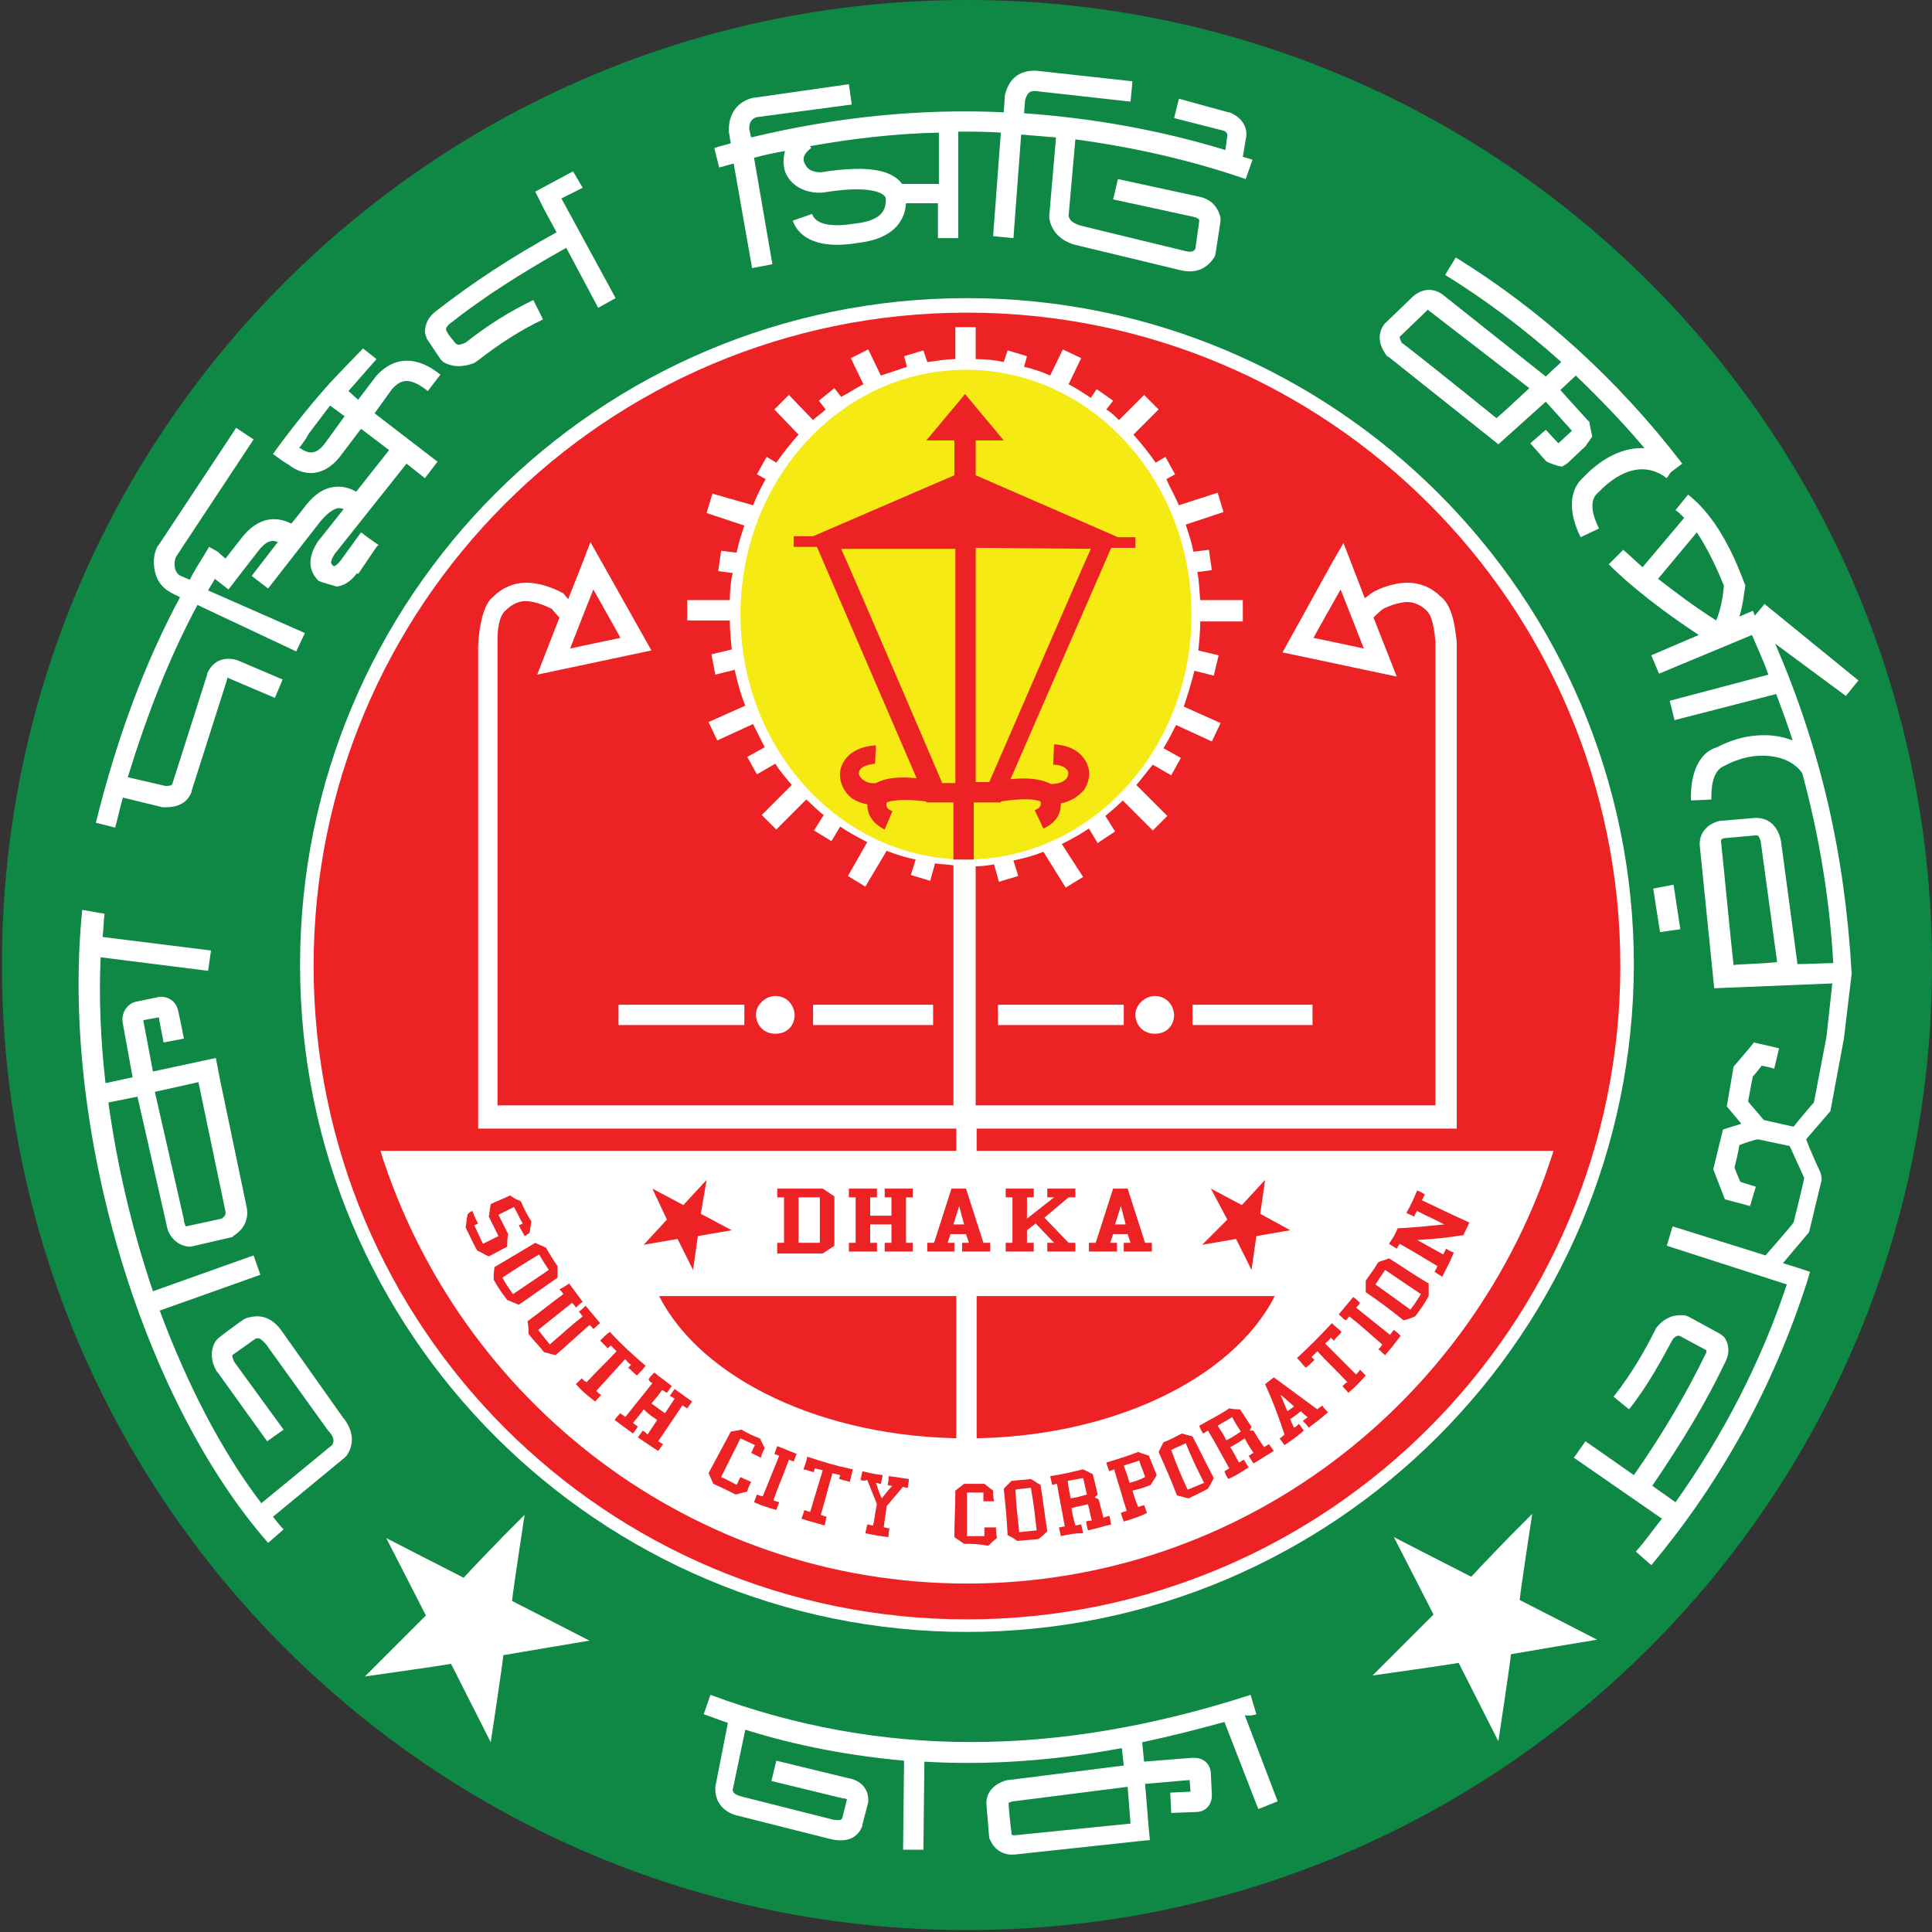 <?xml version="1.0" encoding="utf-8"?>
<!-- Generator: Adobe Illustrator 22.0.1, SVG Export Plug-In . SVG Version: 6.00 Build 0)  -->
<svg version="1.1" id="Layer_1" xmlns="http://www.w3.org/2000/svg" xmlns:xlink="http://www.w3.org/1999/xlink" x="0px" y="0px"
	 viewBox="0 0 199.6 199.6" style="enable-background:new 0 0 199.6 199.6;" xml:space="preserve">
<rect x="0" y="0" width="199.6" height="199.6" fill="#333333" stroke="none"/>
<style type="text/css">
	.st0{fill-rule:evenodd;clip-rule:evenodd;fill:#0E8844;}
	.st1{fill-rule:evenodd;clip-rule:evenodd;fill:#FFFFFF;}
	.st2{fill-rule:evenodd;clip-rule:evenodd;fill:#EC2224;}
	.st3{fill:#EC2224;}
	.st4{fill-rule:evenodd;clip-rule:evenodd;fill:#F5EA14;}
</style>
<path class="st0" d="M99.9,199.4L99.9,199.4c-55.1,0-99.7-44.6-99.7-99.7v0C0.2,44.6,44.8,0,99.9,0h0c55.1,0,99.7,44.6,99.7,99.7v0
	C199.6,154.8,155,199.4,99.9,199.4z"/>
<path class="st1" d="M99.9,168.6L99.9,168.6c-38,0-68.9-30.8-68.9-68.9v0c0-38,30.8-68.9,68.9-68.9h0c38,0,68.9,30.8,68.9,68.9v0
	C168.7,137.7,137.9,168.6,99.9,168.6z"/>
<path class="st2" d="M99.9,167.3L99.9,167.3c-37.3,0-67.5-30.2-67.5-67.5v0c0-37.3,30.2-67.5,67.5-67.5h0
	c37.3,0,67.5,30.2,67.5,67.5v0C167.4,137,137.2,167.3,99.9,167.3z"/>
<path class="st1" d="M54.2,156.5l-2.1,2.1c0,0-3.4,3.5-4.2,4.4c-1-0.5-8-4.1-8-4.1s3.6,7,4.1,8c-0.8,0.8-6.3,6.3-6.3,6.3
	s7.8-1.1,8.9-1.3c0.5,1,4.1,8.1,4.1,8.1s1.2-7.9,1.3-9c1.1-0.2,8.9-1.5,8.9-1.5s-7-3.6-8-4.1C53,164.3,54.2,156.5,54.2,156.5z"/>
<g>
	<path class="st1" d="M39.3,118.9c8.2,26,32.3,44.7,60.6,44.7c28.4,0,52.4-18.8,60.6-44.7H39.3z M99.9,148.6
		c-14.9,0-27.5-6.2-31.8-14.7h63.6C127.4,142.4,114.8,148.6,99.9,148.6z"/>
	<path class="st3" d="M48.8,125.1c0.2,0.5,0.3,0.8,0.6,1.3c-0.2,0.1-0.2,0.1-0.4,0.2c0.4,0.8,0.5,1.1,0.9,1.9c0.6-0.3,1-0.5,1.6-0.8
		c-0.4-0.8-0.6-1.2-1-2c0.1-0.5,0.1-0.8,0.2-1.3c0.8-0.4,1.2-0.5,2-0.9c0.4,0.3,0.6,0.4,1.1,0.6c0.4,0.9,0.6,1.3,1.1,2.1
		c-0.1,0.5-0.1,0.7-0.2,1.2c-0.2,0.1-0.3,0.2-0.5,0.3c-0.2-0.4-0.4-0.7-0.6-1.1c0.2-0.1,0.2-0.1,0.4-0.2c-0.4-0.7-0.5-1-0.9-1.7
		c-0.6,0.3-1,0.5-1.6,0.8c0.4,0.8,0.6,1.2,1,2c-0.1,0.5-0.1,0.8-0.1,1.3c-0.8,0.4-1.1,0.6-1.9,1c-0.5-0.2-0.7-0.4-1.2-0.6
		c-0.5-0.9-0.7-1.4-1.2-2.4c0.1-0.5,0.1-0.8,0.2-1.3C48.4,125.3,48.6,125.2,48.8,125.1z"/>
	<path class="st3" d="M51,132.2c0-0.5,0-0.8,0.1-1.3c1.7-1,2.5-1.5,4.2-2.5c0.4,0.2,0.7,0.3,1.1,0.5c0.5,0.8,0.7,1.2,1.2,1.9
		c0,0.5,0,0.7,0,1.2c-1.6,1.1-2.4,1.7-4,2.8c-0.5-0.2-0.7-0.3-1.2-0.5C51.8,133.5,51.5,133.1,51,132.2z M51.9,132
		c0.4,0.7,0.6,1,1.1,1.7c1.5-1,2.2-1.5,3.7-2.5c-0.4-0.6-0.6-0.9-1-1.6C54.2,130.5,53.4,131,51.9,132z"/>
	<path class="st3" d="M58.8,132.6c0.6,0.8,0.8,1.1,1.4,1.9c-0.3,0.2-0.4,0.3-0.7,0.6c-0.1-0.2-0.2-0.3-0.4-0.5
		c-1.4,1.1-2.1,1.7-3.5,2.8c0.5,0.6,0.7,0.9,1.2,1.5c1.4-1.2,2-1.8,3.4-2.9c-0.2-0.2-0.2-0.3-0.4-0.5c0.3-0.2,0.4-0.3,0.7-0.6
		c0.6,0.7,0.9,1.1,1.5,1.8c-0.3,0.2-0.4,0.4-0.7,0.6c-0.2-0.2-0.2-0.3-0.4-0.4c-1.4,1.2-2.1,1.9-3.5,3.1c-0.5-0.1-0.7-0.2-1.2-0.3
		c-0.6-0.8-1-1.1-1.6-1.9c0-0.5,0-0.8-0.1-1.3c1.5-1.1,2.2-1.7,3.7-2.8c-0.1-0.2-0.2-0.3-0.4-0.5C58.4,132.9,58.5,132.8,58.8,132.6z
		"/>
	<path class="st3" d="M59.5,143c0.3-0.3,0.4-0.4,0.6-0.6c0.2,0.2,0.3,0.3,0.5,0.4c1.2-1.3,1.9-1.9,3.1-3.2c-0.2-0.2-0.4-0.4-0.6-0.6
		c-0.1,0.1-0.2,0.2-0.3,0.3c-0.3-0.3-0.5-0.5-0.8-0.8c0.4-0.4,0.6-0.6,1-0.9c1.4,1.5,2.2,2.2,3.7,3.5c-0.3,0.4-0.5,0.6-0.9,1
		c-0.4-0.3-0.5-0.5-0.9-0.8c0.1-0.1,0.2-0.2,0.3-0.3c-0.3-0.2-0.4-0.3-0.6-0.6c-1.2,1.3-1.8,2-3,3.3c0.2,0.2,0.3,0.3,0.5,0.4
		c-0.2,0.3-0.4,0.4-0.6,0.7C60.6,144.1,60.2,143.8,59.5,143z"/>
	<path class="st3" d="M63.5,146.7c0.2-0.3,0.3-0.4,0.6-0.7c0.2,0.2,0.3,0.2,0.5,0.4c1.1-1.4,1.7-2.1,2.8-3.5
		c-0.2-0.1-0.3-0.2-0.4-0.4c0.2-0.3,0.3-0.4,0.6-0.7c0.7,0.6,1.1,0.8,1.8,1.4c-0.2,0.3-0.3,0.4-0.5,0.7c-0.2-0.1-0.3-0.2-0.5-0.3
		c-0.4,0.6-0.7,0.9-1.1,1.4c0.6,0.4,0.8,0.6,1.4,1c0.4-0.6,0.6-0.9,1-1.5c-0.2-0.1-0.3-0.2-0.5-0.3c0.2-0.3,0.3-0.4,0.5-0.7
		c0.7,0.5,1.1,0.8,1.8,1.3c-0.2,0.3-0.3,0.4-0.5,0.7c-0.2-0.1-0.3-0.2-0.5-0.3c-1,1.5-1.5,2.2-2.5,3.7c0.2,0.1,0.3,0.2,0.5,0.3
		c-0.2,0.3-0.3,0.4-0.5,0.7c-0.8-0.5-1.2-0.8-2.1-1.4c0.2-0.3,0.3-0.4,0.5-0.7c0.2,0.1,0.3,0.2,0.5,0.4c0.4-0.6,0.6-0.9,1-1.5
		c-0.6-0.4-0.9-0.6-1.4-1.1c-0.4,0.6-0.7,0.9-1.1,1.4c0.2,0.2,0.3,0.2,0.5,0.4c-0.2,0.3-0.3,0.4-0.5,0.7
		C64.7,147.6,64.3,147.3,63.5,146.7z"/>
	<path class="st3" d="M73.7,153.3c-0.2-0.4-0.3-0.7-0.5-1.1c0.9-1.7,1.4-2.6,2.3-4.3c0.5-0.1,0.7-0.1,1.1-0.2
		c0.7,0.4,1.1,0.6,1.9,0.9c0.2,0.4,0.3,0.6,0.5,1c-0.2,0.4-0.3,0.6-0.4,1c-0.4-0.2-0.6-0.3-1-0.5c0.2-0.3,0.2-0.5,0.4-0.8
		c-0.6-0.3-0.9-0.4-1.5-0.7c-0.8,1.6-1.2,2.4-2,4c0.7,0.3,1,0.5,1.6,0.8c0.2-0.3,0.2-0.5,0.4-0.8c0.4,0.2,0.7,0.3,1.1,0.5
		c-0.2,0.4-0.3,0.6-0.4,1c-0.5,0.1-0.7,0.2-1.2,0.3C75,153.9,74.6,153.7,73.7,153.3z"/>
	<path class="st3" d="M77.9,155.2c0.1-0.3,0.2-0.5,0.3-0.8c0.2,0.1,0.3,0.1,0.6,0.2c0.7-1.7,1-2.5,1.7-4.2c-0.2-0.1-0.3-0.1-0.5-0.2
		c0.1-0.3,0.2-0.5,0.3-0.8c0.8,0.3,1.2,0.5,2,0.8c-0.1,0.3-0.2,0.5-0.3,0.8c-0.2-0.1-0.3-0.1-0.5-0.2c-0.6,1.7-1,2.5-1.6,4.2
		c0.2,0.1,0.3,0.1,0.6,0.2c-0.1,0.3-0.2,0.5-0.3,0.8C79.2,155.7,78.8,155.6,77.9,155.2z"/>
	<path class="st3" d="M82.8,156.9c0.1-0.3,0.2-0.5,0.3-0.9c0.2,0.1,0.3,0.1,0.6,0.2c0.5-1.7,0.8-2.6,1.3-4.3
		c-0.3-0.1-0.5-0.1-0.8-0.2c-0.1,0.2-0.1,0.3-0.1,0.4c-0.4-0.1-0.6-0.2-1.1-0.3c0.2-0.5,0.3-0.8,0.4-1.3c1.9,0.6,2.8,0.9,4.7,1.3
		c-0.1,0.5-0.2,0.8-0.3,1.3c-0.4-0.1-0.7-0.2-1.1-0.3c0-0.2,0.1-0.3,0.1-0.4c-0.3-0.1-0.5-0.1-0.8-0.2c-0.5,1.7-0.7,2.6-1.2,4.3
		c0.2,0.1,0.3,0.1,0.6,0.2c-0.1,0.3-0.1,0.5-0.2,0.9C84.2,157.3,83.7,157.2,82.8,156.9z"/>
	<path class="st3" d="M88.9,152.9c0.1-0.4,0.1-0.5,0.2-0.9c0.8,0.2,1.3,0.3,2.1,0.4c-0.1,0.4-0.1,0.5-0.2,0.9
		c-0.2,0-0.3-0.1-0.5-0.1c0.2,0.6,0.3,1,0.6,1.6c0.4-0.5,0.6-0.8,1.1-1.3c-0.2,0-0.3,0-0.5-0.1c0.1-0.4,0.1-0.5,0.1-0.9
		c0.9,0.1,1.3,0.2,2.1,0.3c0,0.4-0.1,0.5-0.1,0.9c-0.2,0-0.3,0-0.5-0.1c-0.7,0.8-1,1.2-1.7,2c-0.1,0.9-0.2,1.3-0.3,2.2
		c0.2,0,0.4,0.1,0.6,0.1c-0.1,0.4-0.1,0.5-0.1,0.9c-1-0.1-1.4-0.2-2.4-0.4c0.1-0.4,0.1-0.5,0.2-0.9c0.2,0,0.4,0.1,0.6,0.1
		c0.2-0.9,0.2-1.3,0.4-2.2c-0.4-1-0.6-1.5-1-2.5C89.3,153,89.2,153,88.9,152.9z"/>
	<path class="st3" d="M99.6,159.5c-0.4-0.3-0.6-0.4-1-0.7c0-1.9,0.1-2.9,0.1-4.8c0.4-0.3,0.5-0.4,0.9-0.7c0.8,0,1.2,0,2.1,0
		c0.4,0.3,0.5,0.4,0.9,0.7c0,0.4,0,0.6,0.1,1.1c-0.4,0-0.7,0-1.1,0c0-0.4,0-0.5,0-0.9c-0.7,0-1,0-1.7,0c0,1.8,0,2.7,0,4.5
		c0.7,0,1.1,0,1.8,0c0-0.4,0-0.5,0-0.9c0.5,0,0.7,0,1.2,0c0,0.4,0,0.6,0.1,1.1c-0.4,0.3-0.6,0.5-0.9,0.8
		C101,159.5,100.6,159.5,99.6,159.5z"/>
	<path class="st3" d="M105.1,159.2c-0.4-0.3-0.6-0.4-1-0.6c-0.1-1.9-0.2-2.9-0.4-4.8c0.3-0.3,0.5-0.5,0.8-0.8c0.8-0.1,1.2-0.1,2-0.2
		c0.4,0.2,0.6,0.4,1,0.6c0.3,1.9,0.4,2.9,0.7,4.8c-0.3,0.3-0.5,0.5-0.9,0.8C106.5,159.1,106,159.1,105.1,159.2z M105.3,158.3
		c0.7-0.1,1.1-0.1,1.8-0.2c-0.2-1.8-0.3-2.7-0.6-4.4c-0.7,0.1-1,0.1-1.6,0.2C105,155.6,105.1,156.5,105.3,158.3z"/>
	<path class="st3" d="M109.6,158.7c-0.1-0.4-0.1-0.5-0.2-0.9c0.2,0,0.4-0.1,0.6-0.1c-0.3-1.8-0.5-2.6-0.8-4.4
		c-0.2,0-0.3,0.1-0.5,0.1c-0.1-0.4-0.1-0.5-0.2-0.9c1.4-0.2,2.1-0.4,3.4-0.7c0.4,0.2,0.6,0.3,1,0.5c0.2,0.8,0.3,1.2,0.5,2.1
		c-0.1,0.1-0.2,0.2-0.3,0.3c0.2,0.1,0.2,0.1,0.4,0.2c0.2,0.8,0.3,1.1,0.5,1.9c0.2-0.1,0.3-0.1,0.6-0.2c0.1,0.3,0.1,0.5,0.2,0.9
		c-0.9,0.2-1.4,0.4-2.4,0.6c-0.1-0.3-0.1-0.5-0.2-0.9c0.2-0.1,0.4-0.1,0.6-0.1c-0.2-0.7-0.2-1-0.4-1.7c-0.7,0.2-1,0.2-1.7,0.4
		c0.1,0.7,0.2,1.1,0.4,1.8c0.2,0,0.4-0.1,0.6-0.1c0.1,0.4,0.1,0.5,0.2,0.9C111,158.4,110.5,158.5,109.6,158.7z M110.6,154.8
		c0.7-0.1,1-0.2,1.7-0.4c-0.2-0.7-0.2-1-0.4-1.7c-0.6,0.1-1,0.2-1.6,0.3C110.4,153.8,110.5,154.1,110.6,154.8z"/>
	<path class="st3" d="M116.1,157.2c-0.1-0.3-0.2-0.5-0.3-0.9c0.2-0.1,0.3-0.1,0.6-0.2c-0.5-1.7-0.8-2.6-1.3-4.3
		c-0.2,0.1-0.3,0.1-0.5,0.2c-0.1-0.3-0.2-0.5-0.3-0.9c1.3-0.4,2-0.6,3.3-1.1c0.4,0.2,0.6,0.2,1.1,0.4c0.3,0.8,0.5,1.2,0.8,2
		c-0.2,0.4-0.4,0.6-0.6,1c-0.7,0.3-1.1,0.4-1.9,0.6c0.2,0.7,0.3,1,0.6,1.7c0.2-0.1,0.3-0.1,0.6-0.2c0.1,0.3,0.2,0.5,0.3,0.8
		C117.5,156.8,117,156.9,116.1,157.2z M116.7,153.2c0.7-0.2,1-0.3,1.6-0.6c-0.2-0.7-0.4-1-0.6-1.7c-0.6,0.2-0.9,0.3-1.6,0.5
		C116.4,152.2,116.5,152.6,116.7,153.2z"/>
	<path class="st3" d="M122.8,154.8c-0.5-0.1-0.7-0.2-1.2-0.3c-0.7-1.8-1.1-2.7-1.9-4.5c0.2-0.4,0.3-0.6,0.5-1
		c0.8-0.3,1.1-0.5,1.9-0.9c0.4,0.1,0.7,0.2,1.1,0.3c0.9,1.7,1.3,2.6,2.2,4.3c-0.2,0.4-0.3,0.6-0.6,1.1
		C124.1,154.2,123.6,154.4,122.8,154.8z M122.7,153.9c0.7-0.3,1-0.4,1.7-0.7c-0.8-1.6-1.2-2.4-1.9-4.1c-0.6,0.3-0.9,0.4-1.5,0.7
		C121.6,151.4,121.9,152.2,122.7,153.9z"/>
	<path class="st3" d="M126.9,152.8c-0.2-0.3-0.3-0.5-0.4-0.8c0.2-0.1,0.3-0.2,0.5-0.3c-0.9-1.6-1.3-2.4-2.2-3.9
		c-0.2,0.1-0.3,0.2-0.5,0.3c-0.2-0.3-0.3-0.5-0.4-0.8c1.2-0.7,1.9-1,3.1-1.8c0.5,0.1,0.7,0.1,1.1,0.1c0.5,0.7,0.7,1.1,1.2,1.8
		c-0.1,0.2-0.1,0.2-0.2,0.4c0.2,0,0.3,0,0.4,0c0.4,0.7,0.6,1,1.1,1.7c0.2-0.1,0.3-0.2,0.5-0.3c0.2,0.3,0.3,0.4,0.5,0.7
		c-0.8,0.5-1.3,0.8-2.1,1.3c-0.2-0.3-0.3-0.5-0.5-0.8c0.2-0.1,0.3-0.2,0.5-0.3c-0.4-0.6-0.6-0.9-0.9-1.5c-0.6,0.4-0.9,0.6-1.5,0.9
		c0.4,0.6,0.5,0.9,0.9,1.6c0.2-0.1,0.3-0.2,0.5-0.3c0.2,0.3,0.3,0.5,0.5,0.8C128.2,152.1,127.8,152.4,126.9,152.8z M126.7,148.8
		c0.6-0.3,0.9-0.5,1.5-0.9c-0.4-0.6-0.6-0.9-0.9-1.5c-0.6,0.4-0.9,0.5-1.5,0.9C126.2,147.9,126.4,148.2,126.7,148.8z"/>
	<path class="st3" d="M132.7,149.3c-0.2-0.3-0.3-0.4-0.5-0.7c0.2-0.1,0.3-0.2,0.5-0.4c-0.7-2.1-1.1-3.2-2-5.2
		c0.4-0.3,0.5-0.4,0.9-0.7c1.8,1.3,2.7,2,4.5,3.3c0.2-0.2,0.3-0.2,0.5-0.4c0.2,0.3,0.3,0.4,0.6,0.7c-0.8,0.7-1.2,1-2,1.6
		c-0.2-0.3-0.3-0.4-0.6-0.7c0.2-0.2,0.3-0.2,0.5-0.4c-0.3-0.2-0.4-0.3-0.7-0.6c-0.4,0.3-0.6,0.5-1.1,0.8c0.1,0.3,0.2,0.5,0.4,0.9
		c0.2-0.1,0.3-0.2,0.5-0.4c0.2,0.3,0.3,0.4,0.5,0.7C134,148.4,133.6,148.7,132.7,149.3z M132.3,144.1c0.3,0.7,0.4,1,0.7,1.7
		c0.3-0.2,0.4-0.3,0.7-0.5C133.1,144.8,132.8,144.5,132.3,144.1z"/>
	<path class="st3" d="M139.3,143.9c-0.2-0.3-0.4-0.4-0.6-0.7c0.2-0.2,0.3-0.3,0.5-0.4c-1.2-1.3-1.9-1.9-3.1-3.2
		c-0.2,0.2-0.4,0.4-0.6,0.6c0.1,0.1,0.2,0.2,0.3,0.3c-0.3,0.3-0.5,0.5-0.9,0.8c-0.4-0.4-0.5-0.6-0.9-1c1.5-1.4,2.2-2.1,3.6-3.6
		c0.4,0.4,0.6,0.5,1,0.9c-0.3,0.4-0.5,0.5-0.8,0.9c-0.1-0.1-0.2-0.2-0.3-0.3c-0.2,0.3-0.4,0.4-0.6,0.6c1.3,1.3,1.9,1.9,3.2,3.2
		c0.2-0.2,0.3-0.3,0.4-0.5c0.3,0.3,0.4,0.4,0.6,0.6C140.4,142.9,140.1,143.2,139.3,143.9z"/>
	<path class="st3" d="M143.1,140c-0.3-0.2-0.4-0.4-0.7-0.6c0.2-0.2,0.3-0.3,0.4-0.5c-1.4-1.2-2-1.8-3.4-2.9
		c-0.2,0.2-0.2,0.3-0.4,0.4c-0.3-0.2-0.4-0.4-0.7-0.6c0.6-0.7,0.9-1.1,1.5-1.8c0.3,0.2,0.4,0.3,0.7,0.6c-0.1,0.2-0.2,0.3-0.4,0.5
		c1.4,1.1,2.1,1.7,3.5,2.8c0.2-0.2,0.2-0.3,0.4-0.5c0.3,0.2,0.4,0.3,0.7,0.6C144.1,138.8,143.8,139.2,143.1,140z"/>
	<path class="st3" d="M146.2,136c-0.5,0.2-0.7,0.3-1.2,0.4c-1.5-1.2-2.3-1.8-3.9-2.9c0-0.5,0-0.7,0-1.2c0.5-0.7,0.8-1.1,1.3-1.9
		c0.4-0.2,0.7-0.2,1.1-0.4c1.6,1,2.4,1.6,4.1,2.6c0,0.5,0,0.8,0,1.3C147.1,134.8,146.8,135.2,146.2,136z M145.7,135.3
		c0.5-0.6,0.7-1,1.1-1.6c-1.5-1-2.2-1.5-3.7-2.5c-0.4,0.6-0.6,0.9-1,1.5C143.5,133.7,144.2,134.2,145.7,135.3z"/>
	<path class="st3" d="M149,131.9c-0.3-0.2-0.5-0.3-0.8-0.5c0.1-0.2,0.2-0.3,0.3-0.6c-1.5-0.9-2.3-1.4-3.9-2.3
		c-0.1,0.2-0.2,0.3-0.3,0.5c-0.3-0.2-0.5-0.3-0.8-0.5c0.4-0.6,0.6-0.9,0.9-1.6c1.9-0.1,2.8-0.2,4.8-0.4c-1.1-0.6-1.7-0.8-2.8-1.4
		c-0.1,0.2-0.2,0.3-0.3,0.6c-0.3-0.2-0.5-0.2-0.8-0.4c0.5-0.9,0.7-1.3,1.1-2.3c0.3,0.1,0.5,0.2,0.8,0.4c-0.1,0.2-0.2,0.4-0.3,0.6
		c1.9,0.9,2.9,1.4,4.9,2.3c-0.2,0.5-0.4,0.8-0.6,1.3c-1.9,0.3-2.9,0.4-4.8,0.5c1.1,0.6,1.6,0.9,2.7,1.5c0.1-0.2,0.2-0.4,0.3-0.6
		c0.3,0.2,0.5,0.3,0.8,0.4C149.8,130.4,149.5,130.9,149,131.9z"/>
	<path class="st1" d="M148.8,61.6c-0.9-0.9-2.1-1.4-3.4-1.4c-1.3,0-2.7,0.5-3.6,1c-0.3,0.2-0.5,0.4-0.8,0.6l-2.2-5.7l-1.1,1.9
		l-5.2,9.4l11.8,2.5l-2.4-6.1c0.3-0.3,0.6-0.6,1-0.9c0.8-0.4,1.8-0.7,2.5-0.7c0.7,0,1.4,0.3,2,0.9c0.3,0.3,0.7,0.9,0.9,3.2v47.9
		h-47.5V89.5c0.7,0,1.3-0.1,1.9-0.2l0.5,1.8l2-0.6l-0.5-1.6c1-0.2,2.1-0.5,3.1-0.9l2.3,3.7l1.8-1.1l-2.2-3.4c1-0.5,1.9-1,2.8-1.6
		l0.9,1.5l1.8-1.2l-1-1.6c0.6-0.5,1.3-1.1,1.8-1.6l3.1,3.1l1.5-1.5l-3.2-3.2c0.6-0.7,1.1-1.4,1.7-2.1l1.9,1.1l1-1.8l-1.8-1
		c0.5-0.8,0.9-1.6,1.3-2.4l3.7,1.7l0.9-1.9l-3.8-1.7c0.4-1.2,0.8-2.5,1.1-3.7l2,0.5l0.5-2.1l-2.1-0.5c0.1-1,0.2-2,0.2-3h4.4V62h-4.4
		c-0.1-1-0.1-1.9-0.3-2.9l1.5-0.2l-0.3-2.1l-1.6,0.2c-0.2-1-0.5-1.9-0.8-2.8l3.9-1.3l-0.6-2l-4,1.3c-0.4-0.9-0.9-1.8-1.3-2.7
		l0.9-0.5l-1-1.8l-1,0.6c-0.7-1-1.5-2-2.3-2.9l2.6-2.6l-1.5-1.5l-2.6,2.6c-0.4-0.4-0.8-0.8-1.3-1.1l0.7-0.9l-1.7-1.2l-0.6,0.9
		c-0.8-0.5-1.5-1-2.3-1.4l1.3-2.7l-1.9-0.9l-1.3,2.7c-0.9-0.4-1.8-0.7-2.7-0.9l0.3-1.1l-2-0.6l-0.4,1.2c-0.9-0.2-1.9-0.3-2.9-0.3
		v-3.3h-2.1v3.3c-1,0-1.9,0.2-2.9,0.3l-0.4-1.2l-2,0.6l0.3,1.1c-0.9,0.3-1.8,0.6-2.7,0.9l-1.3-2.7L87.9,37l1.3,2.7
		c-0.8,0.4-1.5,0.9-2.3,1.3l-0.7-0.9l-1.6,1.3l0.7,0.9c-0.4,0.4-0.9,0.7-1.3,1.1l-2.5-2.6l-1.5,1.5l2.5,2.6
		c-0.8,0.9-1.6,1.9-2.3,2.9l-1-0.6l-1,1.8l0.9,0.5c-0.5,0.9-0.9,1.7-1.3,2.7L73.6,51l-0.6,2l3.9,1.3c-0.3,0.9-0.6,1.8-0.8,2.8
		l-1.6-0.2l-0.3,2.1l1.5,0.2C75.5,60,75.4,61,75.4,62H71v2.1h4.4c0,1,0.1,2,0.2,3l-2.1,0.5l0.4,2.1l2-0.5c0.3,1.3,0.6,2.5,1.1,3.7
		l-3.8,1.7l0.9,1.9l3.7-1.7c0.4,0.8,0.8,1.6,1.2,2.4l-1.8,1l1,1.8l1.9-1.1c0.5,0.8,1.1,1.5,1.7,2.2l-3.1,3.1l1.5,1.5l3.1-3.1
		c0.6,0.5,1.1,1.1,1.8,1.6l-1,1.6l1.8,1.1l0.9-1.5c0.9,0.6,1.8,1.1,2.8,1.6l-2,3.5l1.8,1.1l2.2-3.7c1,0.4,2,0.7,3,0.9l-0.5,1.6
		l2,0.6l0.5-1.8c0.6,0.1,1.3,0.1,1.9,0.2v24.8H51.4l0-48.2h0c0-1.6,0.4-2.6,0.8-2.9c0.7-0.7,1.4-1,2.1-1c0.7,0,1.7,0.3,2.7,0.8
		c0,0,0.5,0.6,0.8,0.9l-2.3,5.9l11.8-2.5L61,56l-0.8,2.1l-1.5,3.8l-0.5-0.6c-1.1-0.6-2.5-1.1-3.8-1.1c-1.3,0-2.5,0.5-3.5,1.5
		c-0.9,0.7-1.4,2.8-1.5,5h0l0,48.8l0,1.1l1.1,0h48.3v1.8h0v31.3h2.1v-30.9h0v-2.2h48.6l1,0l0-1.1V66.3
		C150.3,64.5,150,62.5,148.8,61.6z M135.7,65.9c0.7-1.3,1.8-3.2,2.8-5c0.8,2,1.7,4.3,2.4,6.1C139.1,66.6,137.1,66.2,135.7,65.9z
		 M61.3,60.9c1,1.8,2.1,3.7,2.8,5c-1.4,0.3-3.4,0.7-5.2,1.1C59.6,65.2,60.5,62.9,61.3,60.9z M99.7,88c-12.6,0-22.8-11-22.8-24.6
		c0-13.6,10.2-24.6,22.8-24.6c12.6,0,22.8,11,22.8,24.6C122.6,76.9,112.3,88,99.7,88z"/>
	<g>
		<rect x="103.1" y="103.8" class="st1" width="13" height="2.1"/>
		<rect x="123.2" y="103.8" class="st1" width="12.4" height="2.1"/>
		<path class="st1" d="M119.3,102.9c-1,0-2,0.9-2,1.9c0,1.1,0.8,2,2,2c1.2,0,2-0.8,2-2C121.2,103.7,120.4,102.9,119.3,102.9z"/>
	</g>
	<g>
		<rect x="63.9" y="103.8" class="st1" width="13" height="2.1"/>
		<rect x="84" y="103.8" class="st1" width="12.4" height="2.1"/>
		<path class="st1" d="M80.1,102.9c-1,0-2,0.9-2,1.9c0,1.1,0.8,2,2,2c1.2,0,2-0.8,2-2C82,103.7,81.2,102.9,80.1,102.9z"/>
	</g>
	<ellipse class="st4" cx="99.8" cy="63.5" rx="23.3" ry="25.3"/>
	<polygon class="st2" points="125.1,122.8 128.3,124.5 130.7,121.9 130.2,125.4 133.3,127.1 129.8,127.7 129.3,131.2 127.7,128 
		124.2,128.6 126.8,126 	"/>
	<polygon class="st2" points="67.4,122.8 70.6,124.5 73,121.9 72.4,125.4 75.6,127.1 72.1,127.7 71.6,131.2 70,128 66.5,128.6 
		68.9,126 	"/>
	<path class="st3" d="M80.3,129.3v-0.9h0.7v-4.7h-0.7v-0.9H85l1.2,0.8v5.1l-1.2,0.8H80.3z M82.5,128.4h2.2v-4.7h-2.2V128.4z"/>
	<path class="st3" d="M87.7,129.3v-0.9h0.7v-4.7h-0.7v-0.9h2.9v0.9h-0.7v1.9h2.2v-1.9h-0.7v-0.9h2.9v0.9h-0.7v4.7h0.7v0.9h-2.9v-0.9
		h0.7v-1.9h-2.2v1.9h0.7v0.9H87.7z"/>
	<path class="st3" d="M95.8,129.3v-0.9h0.7l1.8-5.6h1.5l1.8,5.6h0.7v0.9h-2.9v-0.9h0.7l-0.3-0.9h-1.6l-0.3,0.9h0.7v0.9H95.8z
		 M99.1,124.6l-0.6,1.9h1.1L99.1,124.6z"/>
	<path class="st3" d="M103.9,129.3v-0.9h0.7v-4.7h-0.7v-0.9h2.9v0.9h-0.7v2.2l2.8-2.2h-0.7v-0.9h2.9v0.9h-0.7l-2.5,2.1l2.5,2.6h0.7
		v0.9h-2.9v-0.9h0.7l-1.9-2l-0.9,0.7v1.3h0.7v0.9H103.9z"/>
	<path class="st3" d="M112.5,129.3v-0.9h0.7l1.8-5.6h1.5l1.8,5.6h0.7v0.9h-2.9v-0.9h0.7l-0.3-0.9H115l-0.3,0.9h0.7v0.9H112.5z
		 M115.8,124.6l-0.6,1.9h1.1L115.8,124.6z"/>
	<path class="st2" d="M117.3,56.6v-1.1h-1.8l0,0l-14.7-6.4v-3.6h2.9l-4-4.8l-0.4,0.5l-3.6,4.3h2.9v3.6l-14.6,6.3l0,0h-2v1.1h2.4
		l10.3,23.9c-1.9-0.2-3.3,0-4.2,0.5c-0.7,0.1-1.3-0.2-1.6-0.6c-0.2-0.2-0.2-0.5-0.1-0.7c0.2-0.4,0.8-0.6,1.6-0.7L90.5,77
		c-1.6,0.1-2.8,0.7-3.4,1.8c-0.5,0.9-0.4,2,0.2,2.9c0.5,0.8,1.3,1.2,2.3,1.4c0,0.9,0.4,1.9,1.8,2.6l0.8-1.9
		c-0.5-0.2-0.7-0.4-0.6-0.9c0.5-0.2,1.7-0.4,4.1-0.1l0,0.1h2.8v5.9h2.1v-5.9h2.8l0-0.1c2-0.3,3.4-0.3,4.1,0c0.1,0.5-0.1,0.7-0.6,0.9
		l0.9,1.9c1.5-0.7,1.8-1.7,1.8-2.6c1-0.2,1.8-0.7,2.4-1.4c0.6-0.9,0.7-2,0.2-2.9c-0.6-1.1-1.7-1.7-3.3-1.8l-0.1,2.1
		c0.8,0,1.3,0.3,1.5,0.6c0.1,0.2,0.1,0.5-0.1,0.8c-0.3,0.4-0.9,0.6-1.6,0.6c-1-0.5-2.3-0.7-4.2-0.5l10.4-23.9H117.3z M99.8,42.4
		C99.8,42.4,99.8,42.4,99.8,42.4L99.8,42.4C99.7,42.4,99.7,42.4,99.8,42.4z M97.3,80.8c-0.5-1.2-9.6-22.4-10.4-24.1c0,0,0,0,0,0
		h11.8v24.2H97.3z M112.7,56.7c-0.8,1.7-10,23-10.5,24.1h-1.4V56.6L112.7,56.7C112.7,56.7,112.7,56.7,112.7,56.7z"/>
</g>
<g>
	<path class="st1" d="M35.6,150.6l0.2-0.2c0.5-0.7,1.1-2.2-0.4-4l0,0l-6.3-8.9l0,0c-1-1.4-2.2-1.8-3.7-1.3c0,0,0,0-0.2,0.1
		c-0.2,0.1-2.5,1.8-2.7,2c-0.2,0.2-0.3,0.4-0.3,0.4c-0.5,0.9-0.4,2,0.2,3l0.1,0.1l5.1,7.1l1.7-1.2l-5.1-7l0,0
		c-0.2-0.4-0.2-0.6-0.2-0.7l2.4-1.7c0.3-0.1,0.5-0.1,1.1,0.6l0,0l6.4,8.9l0.1,0.1c0.6,0.7,0.5,1.1,0.3,1.4l-7.3,6
		c-4.2-5.5-7.7-12.4-10.5-19.9l10.4-3.7l-0.7-2l-10.4,3.7c-2.1-6.2-3.7-12.9-4.6-19.5l3-0.6l3,13.2l0,0c0.2,1.4,1.3,2.3,2.5,2.3
		l4.3-1l0.1-0.1c1.1-0.7,1.6-1.7,1.4-2.9v0l-2.8-13.4l-0.4-2.1l-6.5,1.4l-1-5.3l1.6-0.3l0.5,2.6l2.1-0.4c0,0-0.3-1.6-0.6-2.9
		c-0.3-1.3-1.5-1.5-2-1.4c-0.5,0.1-2.4,0.5-2.4,0.5l-0.3,0.1c-0.8,0.4-1.2,1.3-1,2.2l0,0l1,5.5l-2.8,0.6c-0.5-4.4-0.7-8.8-0.5-13
		l11.1,1.4l0.3-2.1l-11.2-1.4c0.1-0.8,0.1-1.6,0.2-2.4L8.5,94c-2.3,22.2,6,50.3,19.2,65.4l1.6-1.4c-0.4-0.4-0.7-0.8-1.1-1.3
		L35.6,150.6z M20.5,111.8l2.8,13.4l0,0c0,0.1,0,0.1,0,0.2c0,0.1-0.1,0.3-0.4,0.5c-0.4,0.1-3.7,0.8-3.7,0.8c0,0-0.2-0.3-0.2-0.7l0,0
		l-3-13.2L20.5,111.8z"/>
	<path class="st1" d="M74.3,17.3c0.5-0.1,1-0.3,1.5-0.4l1.9,10.8l2.1-0.4l-1.9-11c1.1-0.3,2.1-0.5,3.2-0.7c-0.2,0.7-0.2,1.4,0,2.1
		c0.5,1.4,2,2.3,3.8,2.2l0.1,0c4.2-0.7,6.1-0.2,6.5,0.5c0.1,1.2-0.3,2.4-3.2,2.7l0,0c-1.2,0.2-3.9,0.5-4.4-1l-2,0.7
		c0.4,1.2,1.9,3.1,6.7,2.3l0,0c3.7-0.4,4.9-2.3,5-4.1h3.3v3.6H99V13.6c1.5,0,3,0,4.4,0.1l-0.8,10.7l2.1,0.2l0.8-10.7
		c1.2,0.1,2.4,0.2,3.6,0.3l-0.7,8.1v0.2c0.2,1.4,1.2,2.4,2.7,2.8l0,0l10.8,2.6l0,0c1.6,0.4,2.8-0.1,3.6-1.4l0.1-0.4l0.5-3.3l0-0.3
		c-0.2-0.8-0.7-1.9-2.3-2.2l0,0l-8.3-1.8l-0.5,2.1l8.3,1.8l0,0c0.4,0.1,0.6,0.2,0.6,0.4l-0.4,2.9c-0.2,0.3-0.4,0.4-1.2,0.2l0,0
		l-10.7-2.6c-0.9-0.3-1.1-0.6-1.2-1l0.7-7.9c5.9,0.8,11.8,2.1,17.6,4.1l0.7-2c-0.3-0.1-0.6-0.2-1-0.3l0.3-1.8l0,0
		c0.3-1.2-0.4-2.3-1.7-2.8l-0.1,0l-5.1-1.4l-0.5,2l5.1,1.3c0.3,0.1,0.4,0.3,0.4,0.5l0,0l-0.2,1.5c-6.9-2.1-13.8-3.3-20.8-3.8
		l0.1-1.3c0.2-0.8,0.5-1,1-1l9.9,1.1l0.2-2.1l-10-1.1l-0.1,0c-1.7,0-2.7,0.9-3.1,2.6l0,0.2l-0.1,1.5c-8.7-0.4-17.4,0.5-26.1,2.6
		l-0.2-0.9c0-0.8,0.4-1.1,0.8-1.2l9.8-1.3l-0.3-2.1l-9.8,1.4l-0.1,0c-1.6,0.4-2.5,1.6-2.5,3.3l0,0.2l0.2,1.2
		c-0.6,0.2-1.2,0.3-1.7,0.5L74.3,17.3z M92.5,20.1L92.5,20.1L92.5,20.1L92.5,20.1z M83.8,15.3l-0.1-0.2c4.4-0.8,8.9-1.3,13.3-1.4V19
		h-3.8c-1.2-1.6-3.9-1.9-8.4-1.2c-0.8,0-1.4-0.3-1.6-0.8C82.8,16.4,83.1,15.8,83.8,15.3z"/>
	<path class="st1" d="M129.8,177.1l-0.6-2c-20.1,6.5-38.3,6.5-55.8,0l-0.7,2c0.8,0.3,1.7,0.6,2.5,0.9l-1.3,6.6l0,0.2
		c0,2.1,1.8,2.7,2.4,2.8l0,0l9.5,2.4h0c2.1,0.5,3-0.5,3.3-1.4l0-0.1l0.6-2.3l0-0.3c0-1.1-0.8-2-2.1-2.2l0,0l-7.4-1.8l-0.5,2.1
		l7.4,1.8l0.1,0c0.2,0,0.3,0.1,0.3,0.1l-0.5,2c-0.1,0.1-0.2,0.2-0.9,0.1l0,0l-9.5-2.4l0,0c-0.7-0.2-0.9-0.4-0.9-0.7l1.3-6.2
		c5.4,1.7,10.9,2.7,16.4,3.2l-0.1,9.2l2.1,0l0.1-9.1c6.6,0.4,13.4-0.1,20.4-1.4l0.2,1.8l-11.9,1.5l-0.1,0c0,0,0,0,0,0l0,0
		c-1.3,0.3-2.2,1.2-2.2,2.4l0.3,3.6l0.1,0.2c0.4,0.9,1.1,1.4,2,1.5c0,0,0,0,0,0c0.1,0,0.1,0,0.2,0c0.1,0,0.1,0,0.2,0v0c0,0,0,0,0,0
		l0.1,0l13-1.4l1-0.1l-0.1-1l-0.4-4.8l4.6-0.4l0.1,1.2l-2.1,0.1l0.1,2.1l2.6-0.1l0,0c0.9,0,1.6-0.7,1.6-1.7l0-0.1l-0.1-2.1h0
		c0-0.8-0.5-1.7-1.8-1.7h-0.1l-5,0.4l-0.2-2c2.8-0.6,5.6-1.3,8.5-2.1l3.5,9l2-0.8l-3.4-8.9C129.1,177.3,129.5,177.2,129.8,177.1z
		 M104.9,189.6C104.9,189.6,104.9,189.6,104.9,189.6c-0.1,0-0.1,0-0.1,0c0,0,0,0-0.1,0c0,0-0.1,0-0.1,0c0,0,0,0,0,0
		c0,0-0.1-0.1-0.1-0.1c0,0,0,0,0,0c0,0,0,0,0-0.1c0,0,0,0,0-0.1c-0.1-0.5-0.3-2.7-0.3-3c0,0,0,0,0,0c0-0.1,0.4-0.2,0.5-0.2l11.8-1.5
		l0.3,3.8L104.9,189.6z"/>
	<g>
		<path class="st1" d="M58,20.5l2.2-1.1l-1-1.7l-3.9,2.1l0.9,1.8l0,0l1.3,2.4c-4.9,2.7-8.8,5.3-12.4,8.1l0,0
			c-0.8,0.6-1.2,1.3-1.2,2.3l0.2,0.6l1.4,2.1l0.3,0.3c1.2,0.7,2.4,0.4,3.2,0.1l0.3-0.2c2.3-1.8,4.5-3.2,6.8-4.3L55.1,31
			c-2.3,1.1-4.6,2.5-7,4.4c-0.5,0.2-0.8,0.3-1,0.1c0,0-1.2-1.3-1-1.6c0.1-0.2,0.1-0.2,0.3-0.4l0,0c3.4-2.7,7.3-5.2,12.1-7.9l3.3,6.2
			l1.8-1L58,20.5z"/>
		<path class="st1" d="M40.5,40.2c0.9-1,1.8-1.3,3.7,0.2l1.3-1.7c-0.9-0.7-3.8-2.9-6.6,0.1l-1.9,2.5l-1-0.9l2.9-3.3L37.5,36
			l-2.7,2.8c-3.4,3.6-6.6,8.1-6.6,8.1l1.1,0.8l0,0l0,0l0.5,0.3c1.8,1.4,3.8,1.1,5.3-0.8l2.2-2.9l2.9,2.2l-3.4,4.3
			c-0.7-0.4-1.5-0.6-2.2-0.5c-1.2,0.1-2.3,0.9-3.3,2.3l-1.2,1.5c-1.8-0.9-3.5-0.5-5,1.3c0,0-1.1,1.4-1.8,2.3
			c-0.4-0.3-0.8-0.7-0.8-0.7l-0.9-0.5l-0.6,1c-0.5,0.8-1,1.6-1.4,2.4l-0.9-0.4l0,0c-0.3-0.1-0.5-0.4-0.6-0.7
			c-0.1-0.4-0.1-0.9,0.1-1.3l8-12.1l-1.8-1.2l-8,12.1l-0.1,0.1c-0.5,0.9-0.5,2-0.2,3c0.3,0.9,0.9,1.5,1.7,1.9l0,0l0.8,0.4
			c-3.7,6.9-6.5,14.5-8.7,23.3l2,0.5c0.3-1.1,0.5-2.1,0.8-3.1l4.1,1l0.2,0c0.6,0,2.2,0,2.8-1.6l0-0.1l3.6-11.3l0,0l0.1-0.4l0.2,0.1
			l0,0l4.7,2l0.8-1.9l-4.7-2l-0.4-0.1l0,0c-0.7-0.1-2-0.1-2.7,1.5l0,0.1l-3.6,11.3c-0.1,0.1-0.1,0.2-0.7,0.2l-3.9-0.9
			c2-6.5,4.3-12.4,7.2-17.8l10.2,4.8l0.9-1.9L21.5,61c0.2-0.4,0.5-0.8,0.7-1.2l1.4,1.1l3.1-4c0.7-0.9,1.3-1.2,2-0.9L26,59.5l1.7,1.3
			l5.3-6.8c0.7-0.9,1.4-1.4,1.9-1.5c0.2,0,0.4,0,0.6,0.1L32.8,56c-0.5,0.8-1.4,2.5,0.1,4c0.1,0.1,1.9,0.6,1.9,0.6
			c0.8-0.1,1.5-0.6,2.1-1.4l0.1,0.1l1.9-2.8l0.2-0.2l0,0l0,0l-1-0.7L37.3,55l-2.1,2.9c-0.3,0.4-0.6,0.6-0.7,0.6
			c-0.3-0.2-0.5-0.4,0.1-1.3l7.4-9.3l1.9,1.5l1.3-1.7l-6.5-5L40.5,40.2z M33.5,45.9c-0.9,1.1-1.6,1-2.5,0.4l-0.1,0
			c0,0,0.7-0.9,1-1.5l2.2-2.9c0,0,0,0,0,0l1.5,1.1L33.5,45.9z"/>
	</g>
	<path class="st1" d="M158.3,156.4l-2.1,2.1c0,0-3.4,3.5-4.2,4.4c-1-0.5-8-4.1-8-4.1s3.6,7,4.1,8c-0.8,0.8-6.3,6.3-6.3,6.3
		s7.8-1.1,8.9-1.3c0.5,1,4.1,8.1,4.1,8.1s1.2-7.9,1.3-9c1.1-0.2,8.9-1.5,8.9-1.5s-7-3.6-8-4.1C157.1,164.2,158.3,156.4,158.3,156.4z
		"/>
	<g>
		<path class="st1" d="M143.5,36.9l11.3,9l4.9-4.4l2.7,3l-1.4,1.3l-1.3-1.4l-1.6,1.4l1.5,1.7l0.2,0.2c0,0,1.1,0.5,1.6,0.5
			c0.5-0.3,0.6-0.4,0.6-0.4l1.8-1.7l0.7-1c0,0-0.3-1.4-0.3-1.5s-0.1-0.1-0.1-0.1l-2.9-3.2l1.6-1.5c2.5,2.4,4.9,4.9,7.1,7.5
			c-2.1-0.1-4.3,0.9-6.3,3c-1.5,1.3-1.6,3.6-0.3,6.2l1.9-0.9c-0.5-1-1.2-2.8-0.1-3.7c2.5-2.6,5-3.1,7.1-1.5l0.4-0.6l1.2-0.9
			c-6.6-8.6-14.5-15.8-23.4-21.3l-1.1,1.8c4.2,2.6,8.2,5.6,12,9c-0.4,0.4-1,0.9-1.6,1.5L149,30.4l0,0l0,0l0,0
			c-1-0.7-2.2-0.6-3.2,0.4l0,0l-2.7,2.6l-0.1,0.1c-0.7,1-0.6,2.1,0.3,3.3L143.5,36.9z M144.6,34.8l2.6-2.5l0,0l0.3-0.3l0.4,0.3l0,0
			l10.1,7.8c-1.5,1.4-2.9,2.7-3.4,3.1c-1.1-0.9-8.8-7.1-9.8-7.8C144.6,35,144.6,34.8,144.6,34.8z"/>
		<path class="st1" d="M190.7,71.9l1.3-1.6l-9.7-7.9l-1,1.2l-0.2-0.5l-1.4,0.6c0.4-1.3,0.5-2.6,0.6-3.1l0-0.2l-0.1-0.2
			c-1.6-4.3-3.5-7.3-5.8-9.1l-1.3,1.6c0.3,0.2,0.6,0.5,0.9,0.8l-4.3,5.1c-0.7-0.6-1.4-1.3-2-1.8l-1.5,1.5c2.2,2.2,5.5,4.8,9.3,7.3
			l-4.9,2.1l0.8,1.9l9.6-4c0.6,1.4,1.2,2.7,1.7,4.1l-10.2,2.7l0.5,2l10.5-2.7c0.6,1.6,1.2,3.2,1.7,4.8c-2.2-0.9-5.2-0.7-7.8,0.7
			c-1.8,0.5-2.8,2.6-2.7,5.5l2.1-0.1c0-0.9,0-3,1.4-3.5c3.1-1.7,6.7-1.2,8,0.8c1.7,6.3,2.8,12.7,3.2,19.6c-0.9,0-2.2,0.1-3.7,0.1
			l-1.7-12.7l0,0c-0.3-1.5-1.2-2.4-2.6-2.4h-0.1l-3.5,0.3l-0.1,0c-1.3,0.3-2.1,1.2-2.1,2.4l0,0.1l1.5,14.8l12.2-0.5l-0.6,5.5
			c0,0-1.2,6.3-1.3,6.8c-0.2,0.2-1.3,1.5-2.1,2.5c-0.9-0.2-2.7-0.6-3.1-0.7c-0.3-0.4-1.2-1.4-1.6-1.9c0.1-0.6,0.4-2.2,0.5-2.6
			c0.2-0.2,0.6-0.7,0.9-1.1c0.6,0.1,1.3,0.3,1.3,0.3l0.5-2.1l-2.6-0.6l-0.4,0.5l-1.7,2l-0.7,4.1l1.5,1.8l-1.3,0.4l-0.6,0.2l-1,4.1
			l1.2,3.1l2.6,0.7l0.6-2c0,0-1-0.3-1.6-0.5c-0.2-0.5-0.5-1.1-0.6-1.5c0.1-0.4,0.4-1.6,0.5-2.3c0.5-0.2,1.4-0.5,1.9-0.6l3.3,0.7
			l1.5,3.3c-0.2,1-1,4.2-1.1,4.6c-0.2,0.3-2.2,2.6-2.9,3.4l-9.6-3l-0.6,2l12.4,4c-2.7,8.1-6.6,15.6-11.5,22.5l-2.4-1.7
			c3.2-4.7,5.6-8.7,7.5-12.7l0,0c0.5-0.9,0.5-1.9-0.1-2.7l-0.4-0.3l-3.3-1.8l-0.3-0.1c-0.8-0.1-2,0-3,1.3l-0.1,0.2
			c-1,2-2.4,4.5-4.3,6.9l1.6,1.3c2-2.5,3.4-5.2,4.5-7.2c0.3-0.4,0.5-0.4,0.7-0.4l2.8,1.5c0,0.1,0,0.3-0.1,0.4l0,0
			c-1.9,3.9-4.2,7.9-7.4,12.5l-5-3.5l-1.2,1.7l9.1,6.3c-0.9,1.1-1.7,2.3-2.7,3.4l1.6,1.4c7.2-8.6,12.6-18.4,16.1-29.3l0.3-1
			l-1.2-0.4l-1.6-0.5l2.7-3.2c0,0,1.2-5,1.3-5.4c0-0.3-0.1-0.7-0.1-0.7s-1.2-2.6-1.5-3.5c0.6-0.7,2.5-2.9,2.5-2.9l1.4-7.5l0.8-6.7
			c-0.7-12.4-3.2-23.2-7.9-34.1L190.7,71.9z M177.3,64.1c-2.2-1.4-4.2-2.9-6-4.3l4-4.8c1,1.5,1.9,3.3,2.8,5.5
			C178,61.8,177.7,63.2,177.3,64.1z M179.1,99.7c-0.2-1.6-1.2-12-1.3-12.8c0-0.1,0-0.2,0.3-0.3l3.3-0.3c0.2,0,0.3,0,0.5,0.6l0,0
			l1.7,12.5C181.6,99.6,179.8,99.6,179.1,99.7z"/>
		<polygon class="st1" points="173.6,96 172.9,91.4 170.8,91.8 171.5,96.3 		"/>
	</g>
</g>
</svg>
